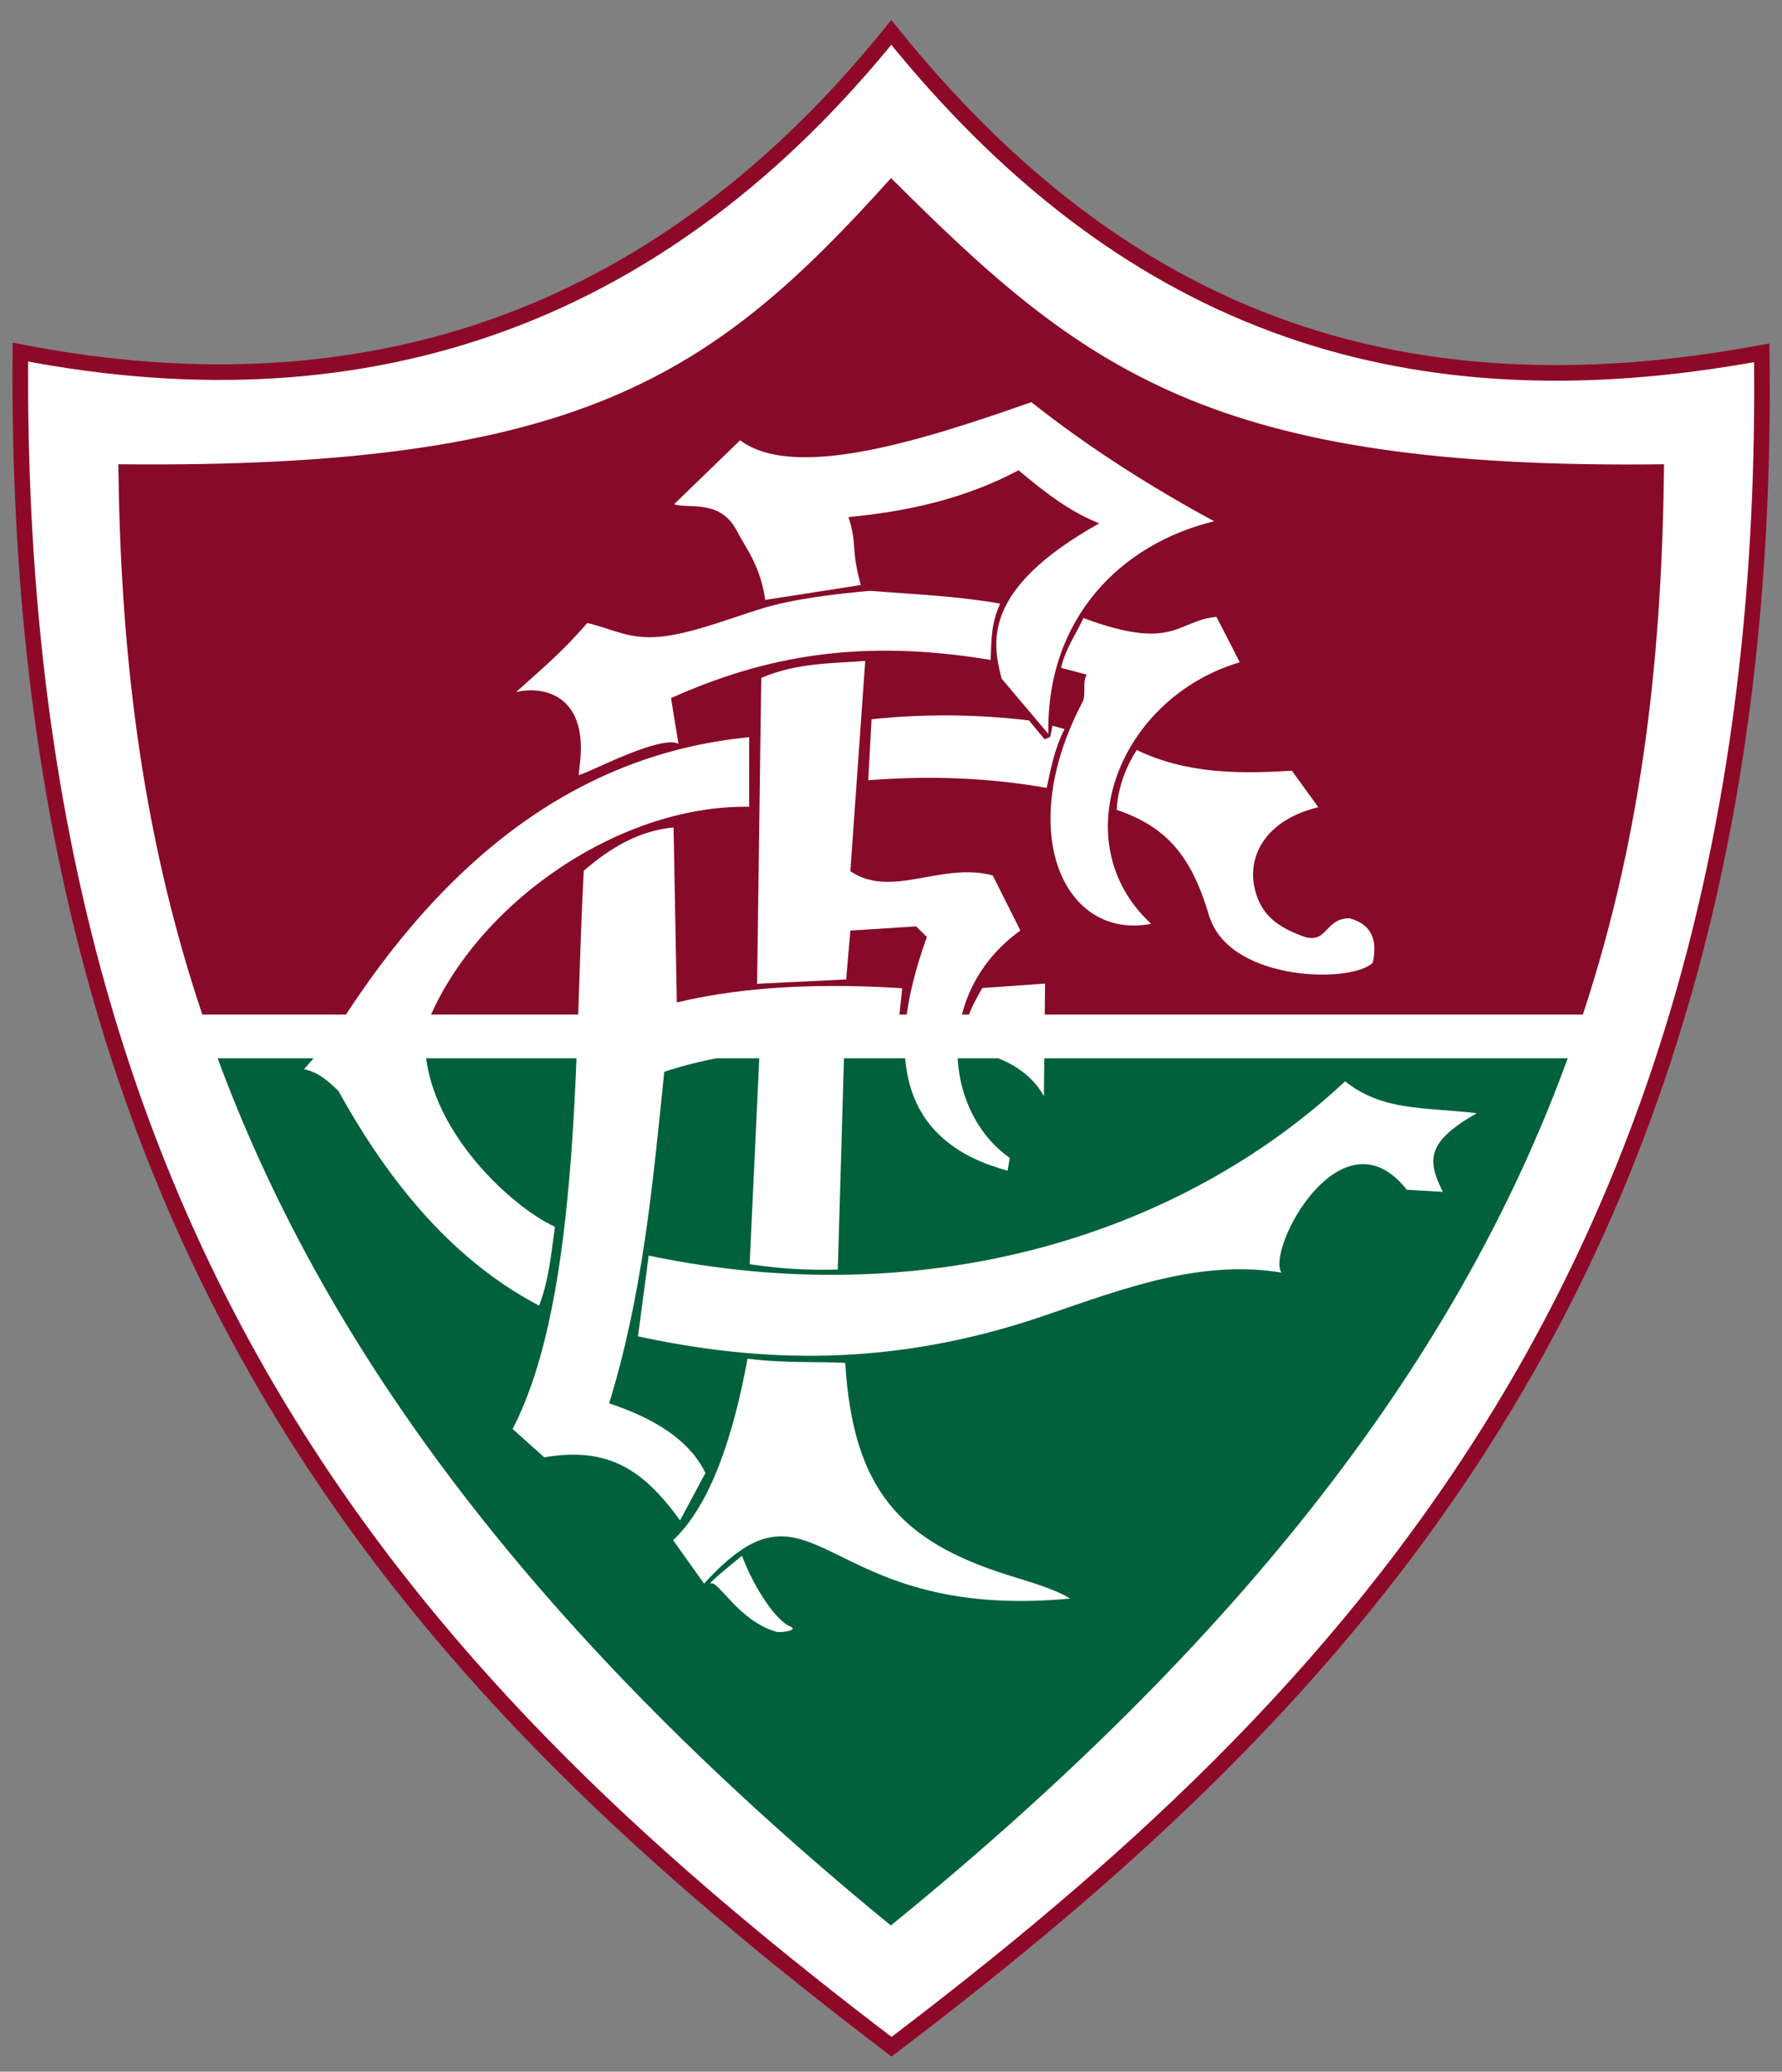 <?xml version="1.0" encoding="utf-8"?>
<!-- Generator: Adobe Illustrator 19.1.0, SVG Export Plug-In . SVG Version: 6.00 Build 0)  -->
<svg version="1.1"
	 id="svg2" sodipodi:docname="fluminense_fc_logo.svg" inkscape:version="0.48.1 " xmlns:inkscape="http://www.inkscape.org/namespaces/inkscape" xmlns:dc="http://purl.org/dc/elements/1.1/" xmlns:rdf="http://www.w3.org/1999/02/22-rdf-syntax-ns#" xmlns:sodipodi="http://sodipodi.sourceforge.net/DTD/sodipodi-0.dtd" xmlns:svg="http://www.w3.org/2000/svg" xmlns:cc="http://creativecommons.org/ns#"
	 xmlns="http://www.w3.org/2000/svg" xmlns:xlink="http://www.w3.org/1999/xlink" x="0px" y="0px" viewBox="-300 446 295.9 343.9"
	 enable-background="new -300 446 295.9 343.9" xml:space="preserve">
<rect x="-300" y="446" width="295.9" height="343.9" fill="#808080" stroke="none"/>
<sodipodi:namedview  fit-margin-bottom="0" fit-margin-right="0" inkscape:guide-bbox="true" inkscape:pageshadow="2" inkscape:window-width="1366" inkscape:current-layer="g12" inkscape:pageopacity="0" inkscape:window-x="-8" inkscape:window-y="-8" inkscape:window-height="706" inkscape:window-maximized="1" fit-margin-top="0" gridtolerance="10" showgrid="false" bordercolor="#666666" pagecolor="#ffffff" guidetolerance="10" objecttolerance="10" inkscape:zoom="0.94627405" id="namedview49" inkscape:cx="126.24333" inkscape:cy="179.56292" borderopacity="1" fit-margin-left="0" showguides="true">
	</sodipodi:namedview>
<g id="g10" transform="matrix(1.25,0,0,-1.25,-0.653,350.82)">
	<g id="g12" transform="scale(0.1,0.1)">
		<g id="g3081" transform="matrix(3.09,0,0,3.09,-59.135,-459.016)">
			<path id="path14" inkscape:connector-curvature="0" fill="#FFFFFF" d="M-372.7-111.8c-96.9-120.1-222-167-374.4-137.4
				c-3.5-393.1,177.8-578.8,374.5-728.3C-178-829.9,6.6-641.1,1.5-249.5C-156.8-278.9-274.9-233.3-372.7-111.8"/>
			
				<path id="path16" inkscape:connector-curvature="0" fill="none" stroke="#8E0927" stroke-width="6.705" stroke-miterlimit="2.613" d="
				M-372.7-111.8c-96.9-120.1-222-167-374.4-137.4c-3.5-393.1,177.8-578.8,374.5-728.3C-178-829.9,6.6-641.1,1.5-249.5
				C-156.8-278.9-274.9-233.3-372.7-111.8L-372.7-111.8z"/>
			<path id="path18" inkscape:connector-curvature="0" fill="#00613C" d="M-81.9-552.7c-42.9-117.6-127.6-239.8-291-372.7
				C-534.3-793.2-619-670-662.3-552.7H-81.9"/>
			<path id="path20" inkscape:connector-curvature="0" fill="#870A28" d="M-705-297.4c198.6-2.1,255.7,38,332.2,123
				c82.6-82.5,137.4-125.5,332.3-123c-0.8-78.1-8.4-156.3-34.9-236.5h-593.5C-696.1-452.8-704.1-374.3-705-297.4"/>
			<path id="path22" inkscape:connector-curvature="0" fill="#FFFFFF" d="M-466.1-314.6c6.6-2.1,19.9,2.4,27.1-11.6
				c3.6-7,10-14.7,12.1-29.5l41.1,6.4c-4.5,16.2-1.3,16.6-5.3,29.2c25.4,2.4,50.1,7.9,73.1,20.1c11.3-9.4,21.3-17.4,34.7-22.8
				c-51-28.5-45.8-51.6-42-66.7l20.1-23.8c-0.8,49.9,31.3,81.7,71.3,91.4c-27.3,14.8-53.7,31.5-78.6,51.2
				c-45.5-16-101.6-34.1-125.2-16.4L-466.1-314.6"/>
			<path id="path24" inkscape:connector-curvature="0" fill="#FFFFFF" d="M-507.1-430.8c-0.1-1.6,34.4,17.4,42.9,13.3l-3.2,19.6
				c40.4,18.1,81.5,25.7,137.4,16.4c0.4,8.8,0.1,15.4,4.1,24.2c-18.6,3.3-37.1,4-56.1,5.5c-13.2-1.2-32.7-3.3-47-7.8
				c-14.3-4.5-29.8-10.6-42.9-11.9c-13.2-1.3-19.5,2.9-31.5,5.9c-9.9-11.4-15.7-16.4-30.6-29.7c12.1,2.8,30.2-1.5,27.6-29.2
				L-507.1-430.8"/>
			<path id="path26" inkscape:connector-curvature="0" fill="#FFFFFF" d="M-290.1-363.5c39.3-14.6,40.3-0.9,57.2,0.5l10-19.5
				c-51.9-15.4-76.2-77.2-38.1-112.4c-37.1-7.2-59.1,39-29.5,95.3c1.7,3.3-0.2,8.5,1.8,11.8l-11,2.9
				C-297.7-376.4-293.9-371.6-290.1-363.5"/>
			<path id="path28" inkscape:connector-curvature="0" fill="#FFFFFF" d="M-267.2-420.2c-4.3-6.7-8.1-15.7-8.6-25.7
				c20.2-7,31.7-18.3,39.6-45.2c0.2-0.8,0.6-1.6,0.9-2.4c10.2-26.3,60.8-27,69.6-18.1c2.2,10.2-0.8,16.5-10,19.1
				c-10.6-0.1-9.4-10.7-19.1-8.1c-11.9,4.2-18.5,9.4-21.3,19.4c-4.3,14.9,4.2,31,27,36.4l-11.4,15.7
				C-223.1-430.5-245.8-430.5-267.2-420.2"/>
			<path id="path30" inkscape:connector-curvature="0" fill="#FFFFFF" d="M-298.2-411.2l-5.2,1.4l-1-4.8l-2.4-1l-6.7,8.1
				c-22.6,2.7-45.1,2.9-67.7,0.5l-1.4-26.2c26.7,2.1,52.6,1,76.7-3.3C-304-427.5-302.3-419.1-298.2-411.2"/>
			<path id="path32" inkscape:connector-curvature="0" fill="#FFFFFF" d="M-428.6-389.2l-1.8-131.5l38.3,1.9l1.8,21l28.3,1.8
				l4.6-4.6c-20.1-55.3-8.5-88.8,34.7-100.4l0.9,5.5c-28.6,20.1-32.8,70.9,4.6,97.7l-11.9,23.7c-22.2,5.9-43.5-10.2-61.2,1.8
				l6.4,90.4C-397.8-383.1-412.8-382.5-428.6-389.2"/>
			<path id="path34" inkscape:connector-curvature="0" fill="#FFFFFF" d="M-477-637.5l-4.6-34.7c51.9-11.2,108.8-13.8,175.3,9.1
				c33.8,11.6,66.6,24,101.3,18.3c-6.6,10,25.9,71.2,53.9,35.6l15.5-0.9c-7,14-6.7,21.6,14.6,33.8c-23.4,2.7-40.5,0.9-56.6,13.7
				C-248.6-628.9-357.5-662.5-477-637.5"/>
			<path id="path36" inkscape:connector-curvature="0" fill="#FFFFFF" d="M-333.6-522.5c-5.9-10.3-8.7-16.6-7.3-26.9
				c14.9-1.4,28-8.7,33.8-19.6l0.5,48.4L-333.6-522.5"/>
			<path id="path38" inkscape:connector-curvature="0" fill="#FFFFFF" d="M-429.4-551.4l-4.2-89.8c14.1-2.1,25-2.6,37.9-2.3
				l2.7,92.2L-429.4-551.4"/>
			<path id="path40" inkscape:connector-curvature="0" fill="#FFFFFF" d="M-434.5-681.8c16-2,29.8-1.2,42-1.8
				c3.3-54.6,23.9-76.6,69.6-91.1c9.2-2.9,20.4-6,27.1-10.2c-109-10.2-108.7,59.9-157.4,6.4l-13.3,18.7
				C-450.1-744.4-440.5-714.3-434.5-681.8"/>
			<path id="path42" inkscape:connector-curvature="0" fill="#FFFFFF" d="M-433.8-414.7c-66-6.4-126.2-43.8-177.8-126.2
				c-4-5.8-12.1-14.8-13.6-16.5c6.7-1.2,11.7-6.4,14.8-9.3c26.7-48.4,56-76.4,86.3-92.3c4.3,11.3,5.2,22.6,6.8,33.9
				c-18.8,8.4-59.5,45.2-55.6,85.5c19.5,51.3,81.6,95.9,139.1,95L-433.8-414.7"/>
			<path id="path44" inkscape:connector-curvature="0" fill="#FFFFFF" d="M-504.9-472.1c11.6,10.1,24.1,17.3,38.6,18.6l1.4-75.2
				c31.2,7.5,65.7,8.1,96.9,6.1l-2.6-24.4c-31.9-0.7-67.2-0.7-99.7-11.5c-5-48.9-9.3-95.7-23.7-142.5c23.8-7.9,35.7-18.3,41.4-29.9
				l-10.9-20.4c-15.2,20.9-30.1,32-58.4,27.1l-13.6,12.2C-505.7-654.7-509-543.6-504.9-472.1"/>
			<path id="path46" inkscape:connector-curvature="0" fill="#FFFFFF" d="M-450.1-778.4c3.1,1,12.2-16.3,27.8-20.7
				c0.8-0.7,10.9,0.4,5.8,2.4s-14.6,14.9-20.4,30.2C-436.8-766.5-453.1-779.4-450.1-778.4"/>
		</g>
	</g>
</g>
</svg>
